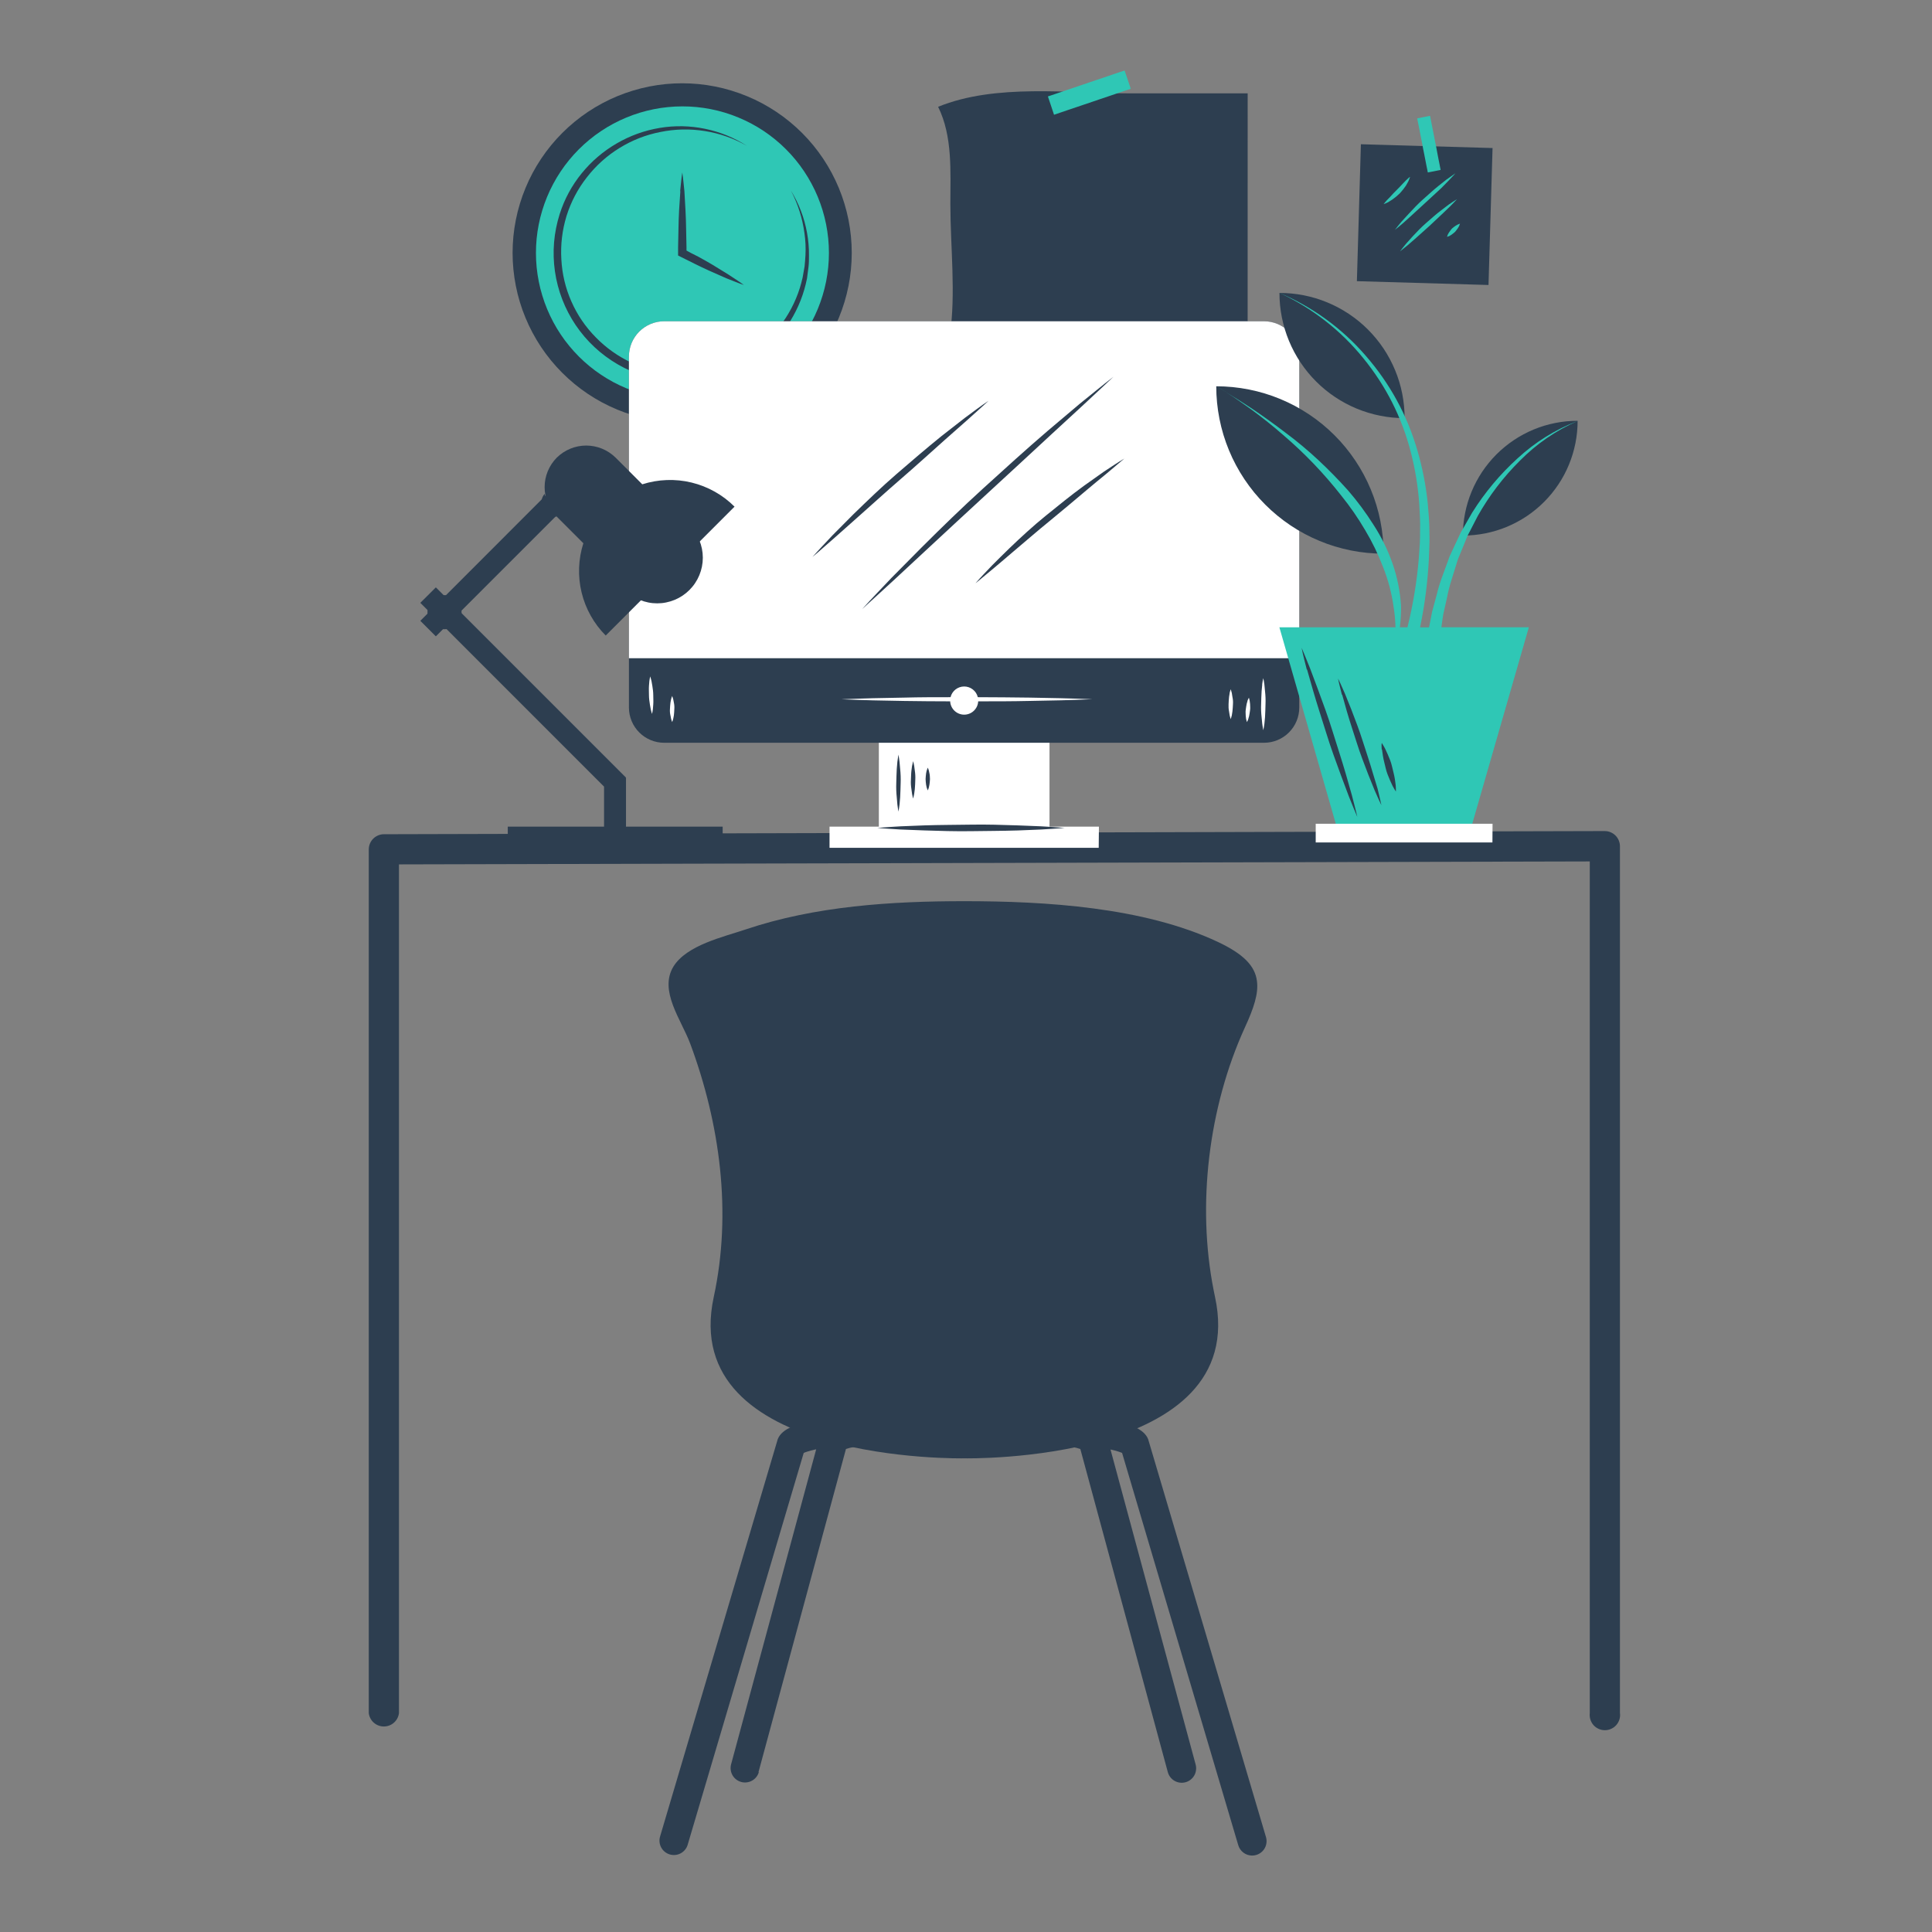 <?xml version="1.0" encoding="UTF-8"?>
<svg xmlns="http://www.w3.org/2000/svg" xmlns:xlink="http://www.w3.org/1999/xlink" width="375pt" height="375pt" viewBox="0 0 375 375" version="1.2">
<rect x="0" y="0" width="375" height="375" fill="#808080" stroke="none"/>
<defs>
<clipPath id="clip1">
  <path d="M 71.578 16 L 314.578 16 L 314.578 360.652 L 71.578 360.652 Z M 71.578 16 "/>
</clipPath>
<clipPath id="clip2">
  <path d="M 203 13.402 L 220 13.402 L 220 23 L 203 23 Z M 203 13.402 "/>
</clipPath>
</defs>
<g id="surface1">
<g clip-path="url(#clip1)" clip-rule="nonzero">
<path style=" stroke:none;fill-rule:nonzero;fill:rgb(17.65%,24.309%,31.369%);fill-opacity:1;" d="M 165.324 49.09 C 165.324 50.168 165.27 51.242 165.164 52.316 C 165.059 53.391 164.902 54.457 164.691 55.512 C 164.48 56.57 164.219 57.613 163.906 58.648 C 163.594 59.68 163.23 60.691 162.82 61.688 C 162.406 62.684 161.945 63.66 161.438 64.609 C 160.93 65.562 160.379 66.484 159.777 67.383 C 159.18 68.277 158.539 69.145 157.855 69.977 C 157.172 70.809 156.445 71.609 155.684 72.371 C 154.922 73.133 154.125 73.855 153.293 74.539 C 152.457 75.223 151.594 75.867 150.695 76.465 C 149.801 77.062 148.875 77.617 147.926 78.125 C 146.977 78.633 146 79.094 145.004 79.508 C 144.008 79.922 142.996 80.285 141.965 80.598 C 140.934 80.91 139.887 81.172 138.832 81.383 C 137.773 81.594 136.707 81.75 135.637 81.855 C 134.562 81.961 133.488 82.016 132.41 82.016 C 131.328 82.016 130.254 81.961 129.18 81.855 C 128.109 81.75 127.043 81.59 125.984 81.379 C 124.926 81.168 123.883 80.906 122.852 80.594 C 121.82 80.281 120.805 79.918 119.809 79.504 C 118.812 79.09 117.84 78.629 116.887 78.121 C 115.938 77.613 115.012 77.059 114.117 76.461 C 113.219 75.859 112.355 75.219 111.523 74.535 C 110.688 73.852 109.891 73.125 109.129 72.363 C 108.367 71.602 107.645 70.801 106.961 69.969 C 106.277 69.133 105.633 68.27 105.035 67.371 C 104.438 66.477 103.883 65.551 103.375 64.598 C 102.867 63.648 102.406 62.676 101.996 61.676 C 101.582 60.68 101.219 59.668 100.906 58.633 C 100.594 57.602 100.332 56.559 100.125 55.5 C 99.914 54.441 99.758 53.375 99.652 52.305 C 99.547 51.23 99.492 50.152 99.492 49.074 C 99.496 47.996 99.547 46.922 99.652 45.848 C 99.762 44.773 99.918 43.707 100.129 42.652 C 100.34 41.594 100.602 40.551 100.918 39.516 C 101.23 38.484 101.594 37.473 102.008 36.477 C 102.418 35.48 102.879 34.504 103.387 33.555 C 103.898 32.602 104.453 31.68 105.051 30.785 C 105.648 29.887 106.293 29.023 106.977 28.188 C 107.66 27.355 108.383 26.559 109.148 25.797 C 109.91 25.035 110.707 24.312 111.543 23.629 C 112.375 22.941 113.242 22.301 114.137 21.703 C 115.035 21.105 115.961 20.551 116.91 20.043 C 117.863 19.535 118.836 19.074 119.832 18.664 C 120.828 18.25 121.844 17.891 122.875 17.578 C 123.906 17.266 124.949 17.004 126.008 16.793 C 127.066 16.586 128.129 16.426 129.203 16.32 C 130.277 16.219 131.352 16.164 132.43 16.164 C 133.508 16.168 134.582 16.219 135.656 16.324 C 136.727 16.434 137.793 16.59 138.848 16.801 C 139.906 17.012 140.949 17.273 141.98 17.59 C 143.012 17.902 144.023 18.266 145.02 18.68 C 146.016 19.09 146.988 19.551 147.938 20.059 C 148.887 20.57 149.809 21.121 150.707 21.723 C 151.602 22.32 152.465 22.961 153.297 23.648 C 154.133 24.332 154.93 25.055 155.691 25.816 C 156.453 26.578 157.176 27.379 157.859 28.211 C 158.539 29.043 159.184 29.91 159.781 30.805 C 160.379 31.703 160.934 32.625 161.438 33.574 C 161.945 34.527 162.406 35.5 162.82 36.496 C 163.23 37.492 163.594 38.504 163.906 39.535 C 164.219 40.566 164.48 41.613 164.691 42.668 C 164.902 43.727 165.059 44.793 165.164 45.863 C 165.27 46.938 165.324 48.012 165.324 49.09 Z M 289.703 28.734 L 264.148 27.996 L 263.371 54.574 L 288.918 55.316 Z M 314.43 332.516 L 314.43 164.262 C 314.43 163.871 314.355 163.492 314.203 163.133 C 314.055 162.77 313.84 162.449 313.566 162.176 C 313.289 161.898 312.969 161.684 312.605 161.535 C 312.246 161.383 311.867 161.309 311.477 161.309 L 74.531 161.922 C 74.137 161.922 73.762 161.996 73.398 162.148 C 73.039 162.297 72.719 162.512 72.441 162.785 C 72.164 163.062 71.953 163.383 71.801 163.746 C 71.652 164.105 71.578 164.484 71.578 164.875 L 71.578 332.516 C 71.621 332.875 71.727 333.215 71.895 333.531 C 72.062 333.852 72.281 334.129 72.551 334.367 C 72.82 334.609 73.125 334.789 73.461 334.918 C 73.797 335.047 74.148 335.109 74.508 335.109 C 74.867 335.109 75.215 335.047 75.555 334.918 C 75.891 334.789 76.195 334.609 76.465 334.367 C 76.734 334.129 76.953 333.852 77.121 333.531 C 77.289 333.215 77.395 332.875 77.438 332.516 L 77.438 167.777 L 308.574 167.203 L 308.574 332.516 C 308.551 332.727 308.547 332.934 308.566 333.141 C 308.586 333.352 308.625 333.555 308.688 333.754 C 308.75 333.953 308.832 334.145 308.934 334.328 C 309.035 334.508 309.156 334.68 309.293 334.836 C 309.434 334.992 309.586 335.133 309.754 335.258 C 309.922 335.379 310.102 335.484 310.293 335.57 C 310.484 335.656 310.684 335.723 310.887 335.766 C 311.09 335.809 311.297 335.832 311.508 335.832 C 311.715 335.832 311.922 335.809 312.125 335.766 C 312.332 335.723 312.527 335.656 312.719 335.57 C 312.91 335.484 313.09 335.379 313.258 335.258 C 313.426 335.133 313.578 334.992 313.719 334.836 C 313.855 334.68 313.977 334.508 314.078 334.328 C 314.184 334.145 314.266 333.953 314.328 333.754 C 314.387 333.555 314.43 333.352 314.449 333.141 C 314.465 332.934 314.461 332.727 314.438 332.516 Z M 121.5 150.926 L 89.336 118.758 L 112.914 95.188 L 109.887 92.184 L 86.34 115.75 L 84.598 114.008 L 81.586 117.012 L 83.328 118.758 L 81.586 120.5 L 84.598 123.512 L 86.34 121.77 L 117.246 152.684 L 117.246 163.84 L 121.504 163.84 L 121.504 150.98 L 121.445 150.98 Z M 147.223 343.969 L 164.199 281.25 C 165.676 280.742 170.66 279.613 186.258 279.613 L 187.629 279.613 C 203.227 279.613 208.23 280.742 209.691 281.25 L 226.672 343.969 C 226.77 344.328 226.93 344.652 227.16 344.949 C 227.387 345.242 227.66 345.48 227.984 345.664 C 228.305 345.848 228.652 345.965 229.02 346.008 C 229.387 346.055 229.75 346.031 230.109 345.934 C 230.469 345.836 230.793 345.672 231.086 345.445 C 231.383 345.219 231.621 344.941 231.805 344.621 C 231.988 344.297 232.102 343.953 232.148 343.582 C 232.195 343.215 232.172 342.852 232.074 342.492 L 214.91 278.992 C 214.535 276.414 211.48 274 187.668 274 L 186.293 274 C 162.48 274 159.426 276.414 159.047 278.992 L 141.895 342.492 C 141.805 342.848 141.785 343.207 141.836 343.57 C 141.887 343.934 142.004 344.273 142.188 344.59 C 142.375 344.906 142.609 345.176 142.902 345.398 C 143.191 345.621 143.516 345.781 143.867 345.879 C 144.219 345.977 144.578 346.004 144.941 345.957 C 145.309 345.914 145.648 345.805 145.969 345.625 C 146.289 345.445 146.562 345.215 146.793 344.926 C 147.02 344.641 147.188 344.32 147.289 343.969 Z M 164.465 280.121 C 164.496 280 164.512 279.879 164.52 279.754 C 164.512 279.879 164.496 280 164.465 280.121 Z M 209.359 280.121 C 209.332 280.004 209.316 279.883 209.309 279.762 C 209.316 279.879 209.332 279.996 209.359 280.113 Z M 209.309 279.754 Z M 164.52 279.754 Z M 243.84 360.043 C 244.195 359.938 244.52 359.77 244.805 359.535 C 245.094 359.301 245.328 359.023 245.504 358.695 C 245.68 358.371 245.785 358.023 245.824 357.652 C 245.863 357.285 245.828 356.922 245.723 356.566 L 222.98 279.773 C 222.469 277.457 219.391 276.48 216.707 275.891 C 211.09 274.652 201.367 274.023 187.82 274.023 L 185.992 274.023 C 172.445 274.023 162.73 274.652 157.105 275.891 C 154.422 276.48 151.344 277.457 150.832 279.773 L 128.09 356.566 C 128 356.918 127.98 357.273 128.027 357.629 C 128.074 357.988 128.188 358.324 128.367 358.641 C 128.543 358.957 128.773 359.227 129.059 359.453 C 129.34 359.676 129.656 359.84 130.004 359.945 C 130.348 360.047 130.703 360.082 131.062 360.047 C 131.422 360.016 131.762 359.914 132.086 359.746 C 132.406 359.582 132.684 359.359 132.922 359.086 C 133.156 358.812 133.332 358.504 133.449 358.16 L 156 282.012 C 157.477 281.371 163.59 279.613 185.992 279.613 L 187.809 279.613 C 210.211 279.613 216.312 281.371 217.797 282.012 L 240.348 358.16 C 240.434 358.449 240.562 358.719 240.738 358.965 C 240.91 359.211 241.117 359.426 241.359 359.605 C 241.598 359.785 241.863 359.922 242.148 360.02 C 242.434 360.113 242.727 360.16 243.027 360.164 C 243.305 360.164 243.574 360.125 243.84 360.043 Z M 156.355 280.719 Z M 156.355 280.719 Z M 156.355 280.719 Z M 156.355 280.719 C 156.352 280.699 156.352 280.676 156.355 280.652 C 156.352 280.672 156.352 280.691 156.355 280.711 Z M 217.473 280.719 Z M 217.473 280.719 Z M 217.473 280.719 Z M 217.473 280.719 Z M 217.473 280.719 Z M 217.473 280.719 Z M 217.473 280.719 Z M 217.473 280.719 Z M 156.363 280.719 Z M 217.473 280.719 Z M 156.363 280.719 Z M 217.473 280.719 Z M 217.473 280.719 Z M 156.363 280.719 Z M 217.465 280.719 Z M 156.363 280.719 Z M 156.363 280.719 "/>
</g>
<path style=" stroke:none;fill-rule:nonzero;fill:rgb(17.65%,24.309%,31.369%);fill-opacity:1;" d="M 242.164 79.348 L 219.562 79.348 C 213.523 79.348 207.484 79.348 201.449 79.348 C 198.148 79.359 194.875 79.086 191.621 78.527 C 190.691 78.367 181.828 76.965 181.777 76.512 C 181.379 72.867 183.82 68.828 184.352 65.23 C 185.57 56.977 184.465 47.922 184.465 39.578 C 184.465 33.355 184.93 26.457 182.086 20.73 C 193.27 16.172 207.398 18.121 219.289 18.121 L 242.172 18.121 Z M 287.93 30.254 L 265.785 29.605 L 265.188 50.004 L 287.332 50.656 Z M 98.559 164.559 L 140.27 164.559 L 140.27 160.453 L 98.559 160.453 Z M 98.559 164.559 "/>
<g clip-path="url(#clip2)" clip-rule="nonzero">
<path style=" stroke:none;fill-rule:nonzero;fill:rgb(18.43%,78.04%,70.979%);fill-opacity:1;" d="M 219.48 17.23 L 218.188 17.664 L 216.469 18.246 L 215.164 18.691 L 213.449 19.266 L 212.152 19.711 L 210.43 20.293 L 209.125 20.734 L 207.41 21.312 L 206.105 21.754 L 204.586 22.273 L 203.734 19.719 L 203.398 18.719 L 203.988 18.52 L 205.293 18.078 L 207.008 17.496 L 208.312 17.059 L 210.023 16.477 L 211.332 16.031 L 213.051 15.449 L 214.352 15.012 L 216.062 14.43 L 217.363 13.988 L 218.285 13.691 L 218.742 15.035 Z M 219.48 17.23 "/>
</g>
<path style=" stroke:none;fill-rule:nonzero;fill:rgb(100%,100%,100%);fill-opacity:1;" d="M 203.707 160.453 L 170.586 160.453 L 170.586 138.699 L 203.707 138.699 Z M 213.301 160.453 L 161.012 160.453 L 161.012 164.559 L 213.258 164.559 Z M 213.301 160.453 "/>
<path style=" stroke:none;fill-rule:nonzero;fill:rgb(18.43%,78.04%,70.979%);fill-opacity:1;" d="M 160.895 49.09 C 160.895 50.02 160.848 50.949 160.758 51.879 C 160.664 52.805 160.527 53.723 160.348 54.637 C 160.164 55.551 159.941 56.453 159.668 57.344 C 159.398 58.234 159.086 59.113 158.73 59.973 C 158.375 60.832 157.977 61.672 157.539 62.496 C 157.098 63.316 156.621 64.113 156.105 64.887 C 155.586 65.664 155.031 66.41 154.441 67.129 C 153.852 67.852 153.227 68.539 152.57 69.199 C 151.91 69.855 151.223 70.48 150.504 71.074 C 149.781 71.664 149.035 72.219 148.262 72.734 C 147.488 73.254 146.691 73.73 145.871 74.172 C 145.047 74.609 144.207 75.008 143.348 75.363 C 142.488 75.723 141.613 76.035 140.723 76.305 C 139.832 76.574 138.93 76.801 138.016 76.984 C 137.102 77.168 136.184 77.305 135.258 77.395 C 134.328 77.484 133.402 77.531 132.469 77.531 C 131.539 77.531 130.609 77.488 129.684 77.395 C 128.758 77.305 127.836 77.168 126.922 76.988 C 126.012 76.805 125.109 76.582 124.219 76.312 C 123.328 76.039 122.449 75.727 121.59 75.371 C 120.73 75.016 119.891 74.617 119.066 74.18 C 118.246 73.742 117.449 73.262 116.676 72.746 C 115.898 72.23 115.152 71.676 114.434 71.086 C 113.711 70.496 113.023 69.871 112.363 69.211 C 111.707 68.555 111.082 67.863 110.492 67.145 C 109.898 66.426 109.344 65.68 108.828 64.906 C 108.309 64.133 107.832 63.332 107.391 62.512 C 106.953 61.691 106.555 60.852 106.199 59.992 C 105.84 59.129 105.527 58.254 105.258 57.363 C 104.984 56.473 104.758 55.57 104.578 54.656 C 104.395 53.742 104.258 52.824 104.164 51.898 C 104.074 50.969 104.027 50.039 104.027 49.109 C 104.027 48.18 104.07 47.25 104.16 46.32 C 104.25 45.395 104.387 44.477 104.57 43.562 C 104.75 42.648 104.977 41.746 105.246 40.855 C 105.516 39.961 105.828 39.086 106.184 38.227 C 106.539 37.363 106.934 36.523 107.375 35.703 C 107.812 34.879 108.289 34.082 108.805 33.309 C 109.32 32.531 109.875 31.785 110.465 31.066 C 111.055 30.344 111.68 29.656 112.336 28.996 C 112.996 28.336 113.684 27.711 114.402 27.121 C 115.121 26.527 115.867 25.973 116.641 25.457 C 117.414 24.938 118.211 24.457 119.031 24.02 C 119.855 23.578 120.695 23.18 121.555 22.824 C 122.414 22.465 123.289 22.152 124.18 21.879 C 125.07 21.609 125.973 21.383 126.887 21.199 C 127.797 21.016 128.719 20.879 129.645 20.789 C 130.57 20.695 131.5 20.648 132.43 20.648 C 133.363 20.648 134.293 20.691 135.219 20.781 C 136.148 20.871 137.066 21.008 137.98 21.188 C 138.895 21.371 139.801 21.594 140.691 21.863 C 141.582 22.137 142.461 22.449 143.32 22.805 C 144.184 23.16 145.023 23.559 145.844 23.996 C 146.668 24.434 147.465 24.914 148.242 25.43 C 149.016 25.949 149.766 26.504 150.484 27.094 C 151.207 27.684 151.895 28.309 152.555 28.969 C 153.215 29.625 153.84 30.316 154.43 31.035 C 155.023 31.758 155.578 32.504 156.094 33.277 C 156.613 34.055 157.094 34.852 157.531 35.676 C 157.973 36.496 158.371 37.336 158.727 38.199 C 159.082 39.059 159.398 39.938 159.668 40.828 C 159.938 41.719 160.164 42.625 160.348 43.539 C 160.527 44.453 160.664 45.371 160.758 46.301 C 160.848 47.227 160.895 48.156 160.895 49.09 Z M 160.895 49.09 "/>
<path style=" stroke:none;fill-rule:nonzero;fill:rgb(17.65%,24.309%,31.369%);fill-opacity:1;" d="M 153.512 36.988 C 155.066 39.52 156.109 42.246 156.641 45.168 C 156.91 46.633 157.035 48.109 157.02 49.598 C 157.02 50.336 157.02 51.074 156.93 51.816 L 156.641 54.031 C 156.059 56.988 154.977 59.746 153.395 62.309 C 151.809 64.875 149.828 67.078 147.445 68.922 C 145.047 70.789 142.395 72.16 139.488 73.039 C 136.582 73.918 133.613 74.246 130.586 74.02 C 129.648 73.949 128.715 73.828 127.793 73.652 C 126.867 73.48 125.957 73.254 125.059 72.977 C 124.16 72.699 123.281 72.371 122.418 71.996 C 121.559 71.617 120.719 71.195 119.906 70.723 C 119.094 70.25 118.309 69.734 117.555 69.176 C 116.797 68.617 116.078 68.016 115.391 67.375 C 114.703 66.73 114.051 66.055 113.441 65.34 C 112.832 64.625 112.262 63.875 111.734 63.098 C 111.211 62.316 110.73 61.512 110.293 60.676 C 109.859 59.844 109.473 58.988 109.133 58.109 C 108.793 57.234 108.508 56.34 108.27 55.43 C 108.031 54.52 107.844 53.598 107.711 52.668 C 107.578 51.738 107.496 50.801 107.469 49.863 C 107.441 48.922 107.465 47.984 107.543 47.047 C 107.621 46.109 107.754 45.18 107.938 44.258 C 108.121 43.336 108.355 42.426 108.641 41.527 C 109.57 38.625 110.992 35.992 112.914 33.629 C 114.82 31.293 117.074 29.367 119.68 27.852 C 122.285 26.336 125.074 25.328 128.047 24.828 C 130.988 24.34 133.918 24.395 136.836 24.996 C 139.754 25.598 142.469 26.703 144.98 28.312 C 142.438 26.859 139.719 25.902 136.828 25.438 C 133.938 24.977 131.055 25.035 128.188 25.617 C 125.352 26.172 122.707 27.207 120.25 28.723 C 117.793 30.234 115.68 32.137 113.91 34.418 C 112.137 36.68 110.82 39.184 109.961 41.926 C 109.125 44.664 108.789 47.465 108.957 50.324 C 109.105 53.18 109.754 55.914 110.91 58.527 C 112.066 61.145 113.648 63.465 115.66 65.496 C 116.652 66.512 117.727 67.43 118.883 68.25 C 120.039 69.07 121.258 69.781 122.543 70.383 C 123.828 70.984 125.156 71.465 126.527 71.824 C 127.898 72.188 129.293 72.426 130.703 72.535 C 132.117 72.645 133.531 72.629 134.941 72.484 C 136.352 72.34 137.738 72.074 139.102 71.68 C 140.465 71.285 141.781 70.773 143.051 70.145 C 144.32 69.512 145.523 68.773 146.66 67.926 C 148.984 66.207 150.934 64.137 152.504 61.715 C 154.078 59.289 155.172 56.668 155.793 53.844 L 156.168 51.719 C 156.258 50.98 156.281 50.285 156.34 49.562 C 156.418 48.117 156.352 46.676 156.141 45.242 C 155.75 42.336 154.875 39.586 153.512 36.988 Z M 132.055 37.113 L 131.816 40.746 C 131.676 43.168 131.691 45.598 131.617 48.02 L 131.617 49.594 L 134.836 51.203 C 135.766 51.66 136.695 52.109 137.633 52.531 L 140.973 54.008 C 142.109 54.441 143.223 54.93 144.387 55.316 C 143.398 54.574 142.367 53.957 141.355 53.27 L 138.227 51.348 C 137.34 50.824 136.438 50.316 135.531 49.82 L 134.172 49.133 C 133.766 48.914 133.059 48.535 133.25 48.625 C 133.25 48.625 133.25 48.625 133.25 48.586 L 133.25 48.047 C 133.176 45.625 133.191 43.199 133.051 40.777 L 132.844 37.113 C 132.703 35.902 132.621 34.691 132.43 33.473 C 132.238 34.691 132.156 35.902 132.016 37.113 Z M 86.289 115.516 C 85.852 115.512 85.426 115.598 85.02 115.766 C 84.617 115.93 84.258 116.172 83.945 116.48 C 83.637 116.789 83.395 117.148 83.227 117.555 C 83.059 117.957 82.973 118.383 82.973 118.82 C 82.973 119.258 83.059 119.68 83.227 120.086 C 83.395 120.492 83.633 120.852 83.941 121.16 C 84.254 121.473 84.609 121.711 85.016 121.879 C 85.422 122.047 85.844 122.133 86.285 122.129 C 86.723 122.129 87.145 122.047 87.551 121.879 C 87.957 121.707 88.312 121.469 88.621 121.156 C 88.934 120.848 89.172 120.488 89.34 120.082 C 89.508 119.676 89.59 119.254 89.59 118.816 C 89.59 118.375 89.504 117.953 89.336 117.547 C 89.168 117.145 88.926 116.785 88.617 116.477 C 88.305 116.168 87.945 115.93 87.543 115.762 C 87.137 115.594 86.711 115.512 86.273 115.516 Z M 86.289 115.516 "/>
<path style=" stroke:none;fill-rule:nonzero;fill:rgb(17.65%,24.309%,31.369%);fill-opacity:1;" d="M 252.188 69.195 L 252.188 137.332 C 252.188 137.781 252.145 138.227 252.055 138.668 C 251.969 139.105 251.84 139.535 251.668 139.949 C 251.496 140.363 251.285 140.758 251.035 141.129 C 250.785 141.504 250.5 141.848 250.184 142.168 C 249.867 142.484 249.523 142.766 249.148 143.016 C 248.777 143.266 248.383 143.477 247.969 143.648 C 247.555 143.82 247.125 143.949 246.688 144.039 C 246.246 144.125 245.801 144.172 245.352 144.172 L 128.918 144.172 C 128.469 144.172 128.023 144.129 127.582 144.039 C 127.141 143.953 126.715 143.824 126.301 143.652 C 125.887 143.48 125.492 143.27 125.117 143.02 C 124.746 142.77 124.398 142.488 124.082 142.168 C 123.762 141.852 123.48 141.508 123.23 141.133 C 122.98 140.762 122.77 140.367 122.598 139.949 C 122.426 139.535 122.297 139.109 122.207 138.668 C 122.117 138.227 122.074 137.781 122.074 137.332 L 122.074 69.195 C 122.074 68.746 122.117 68.301 122.207 67.863 C 122.297 67.422 122.426 66.992 122.598 66.578 C 122.77 66.164 122.98 65.77 123.23 65.398 C 123.48 65.023 123.762 64.68 124.082 64.359 C 124.398 64.043 124.746 63.762 125.117 63.512 C 125.492 63.262 125.887 63.051 126.301 62.879 C 126.715 62.707 127.141 62.578 127.582 62.488 C 128.023 62.402 128.469 62.359 128.918 62.359 L 245.352 62.359 C 245.801 62.359 246.246 62.402 246.688 62.492 C 247.125 62.578 247.555 62.711 247.969 62.883 C 248.383 63.055 248.777 63.266 249.148 63.512 C 249.523 63.762 249.867 64.047 250.184 64.363 C 250.5 64.68 250.785 65.027 251.035 65.398 C 251.285 65.773 251.496 66.168 251.668 66.582 C 251.84 66.996 251.969 67.422 252.055 67.863 C 252.145 68.305 252.188 68.746 252.188 69.195 Z M 252.188 69.195 "/>
<path style=" stroke:none;fill-rule:nonzero;fill:rgb(100%,100%,100%);fill-opacity:1;" d="M 252.188 69.195 L 252.188 127.758 L 122.074 127.758 L 122.074 69.195 C 122.074 68.746 122.117 68.301 122.207 67.863 C 122.297 67.422 122.426 66.992 122.598 66.578 C 122.77 66.164 122.98 65.77 123.23 65.398 C 123.48 65.023 123.762 64.68 124.082 64.359 C 124.398 64.043 124.746 63.762 125.117 63.512 C 125.492 63.262 125.887 63.051 126.301 62.879 C 126.715 62.707 127.141 62.578 127.582 62.488 C 128.023 62.402 128.469 62.359 128.918 62.359 L 245.352 62.359 C 245.801 62.359 246.246 62.402 246.688 62.492 C 247.125 62.578 247.555 62.711 247.969 62.883 C 248.383 63.055 248.777 63.266 249.148 63.512 C 249.523 63.762 249.867 64.047 250.184 64.363 C 250.5 64.68 250.785 65.027 251.035 65.398 C 251.285 65.773 251.496 66.168 251.668 66.582 C 251.84 66.996 251.969 67.422 252.055 67.863 C 252.145 68.305 252.188 68.746 252.188 69.195 Z M 205.922 135.523 L 199.84 135.406 C 196.488 135.355 193.145 135.34 189.793 135.324 C 189.719 135.027 189.602 134.754 189.438 134.496 C 189.27 134.238 189.07 134.016 188.828 133.828 C 188.59 133.641 188.324 133.496 188.035 133.395 C 187.746 133.297 187.449 133.246 187.145 133.246 C 186.84 133.246 186.543 133.297 186.258 133.395 C 185.969 133.496 185.703 133.641 185.465 133.828 C 185.223 134.016 185.02 134.238 184.855 134.496 C 184.691 134.754 184.57 135.027 184.5 135.324 C 181.496 135.324 178.5 135.324 175.5 135.406 L 169.41 135.523 C 167.391 135.59 165.359 135.637 163.328 135.73 C 165.359 135.828 167.391 135.863 169.41 135.938 L 175.5 136.055 C 178.453 136.109 181.453 136.117 184.426 136.129 C 184.445 136.48 184.527 136.812 184.672 137.129 C 184.816 137.445 185.02 137.723 185.27 137.965 C 185.523 138.203 185.812 138.391 186.137 138.52 C 186.461 138.648 186.797 138.715 187.145 138.715 C 187.496 138.715 187.832 138.648 188.156 138.52 C 188.48 138.391 188.77 138.203 189.02 137.965 C 189.273 137.723 189.473 137.445 189.621 137.129 C 189.766 136.812 189.848 136.48 189.867 136.129 C 193.188 136.129 196.508 136.129 199.84 136.051 L 205.922 135.93 C 207.949 135.855 209.973 135.82 212.004 135.723 C 209.957 135.629 207.938 135.582 205.922 135.523 Z M 245 132.891 L 244.879 134.152 C 244.812 135 244.82 135.844 244.785 136.684 C 244.746 137.527 244.785 138.367 244.879 139.215 L 245 140.48 C 245.074 140.898 245.109 141.32 245.207 141.742 C 245.309 141.32 245.348 140.898 245.418 140.48 L 245.539 139.215 C 245.605 138.367 245.598 137.527 245.633 136.684 C 245.672 135.844 245.633 135 245.539 134.152 L 245.418 132.891 C 245.348 132.469 245.301 132.047 245.207 131.625 C 245.102 132.031 245.043 132.453 244.984 132.875 Z M 242.156 135.996 L 241.988 136.582 C 241.891 136.973 241.863 137.363 241.797 137.762 C 241.73 138.16 241.797 138.551 241.797 138.949 L 241.867 139.555 C 241.91 139.762 241.965 139.965 242.031 140.16 C 242.129 139.977 242.211 139.785 242.281 139.586 L 242.445 139.004 C 242.547 138.609 242.57 138.219 242.637 137.828 C 242.703 137.438 242.637 137.031 242.637 136.633 L 242.562 136.035 C 242.523 135.828 242.473 135.621 242.406 135.422 C 242.309 135.602 242.219 135.789 242.141 135.984 Z M 238.68 134.52 L 238.562 135.258 C 238.496 135.738 238.496 136.211 238.465 136.684 C 238.438 137.156 238.465 137.629 238.562 138.109 L 238.68 138.848 C 238.734 139.098 238.805 139.344 238.887 139.586 C 238.969 139.344 239.039 139.098 239.094 138.848 L 239.211 138.109 C 239.285 137.629 239.277 137.156 239.316 136.684 C 239.352 136.211 239.316 135.738 239.211 135.258 L 239.094 134.52 C 239.039 134.27 238.969 134.023 238.887 133.781 C 238.777 134.047 238.738 134.301 238.664 134.535 Z M 126.039 132.211 L 125.965 133.125 C 125.922 133.73 125.965 134.344 125.965 134.949 C 125.965 135.555 126.055 136.16 126.148 136.766 L 126.312 137.672 C 126.391 137.969 126.453 138.273 126.562 138.574 C 126.645 138.266 126.664 137.961 126.723 137.652 L 126.797 136.734 C 126.844 136.121 126.797 135.516 126.797 134.91 C 126.797 134.305 126.711 133.695 126.613 133.094 L 126.453 132.188 C 126.371 131.883 126.312 131.59 126.199 131.285 C 126.121 131.598 126.098 131.898 126.039 132.211 Z M 130.262 135.723 L 130.141 136.352 C 130.07 136.773 130.074 137.195 130.039 137.613 C 130.004 138.035 130.039 138.465 130.141 138.883 L 130.262 139.512 C 130.316 139.727 130.387 139.941 130.469 140.148 C 130.551 139.941 130.617 139.727 130.672 139.512 L 130.793 138.883 C 130.859 138.465 130.859 138.043 130.887 137.613 C 130.918 137.188 130.887 136.773 130.793 136.352 L 130.672 135.723 C 130.617 135.508 130.547 135.297 130.469 135.09 C 130.383 135.297 130.316 135.508 130.262 135.723 Z M 130.262 135.723 "/>
<path style=" stroke:none;fill-rule:nonzero;fill:rgb(17.65%,24.309%,31.369%);fill-opacity:1;" d="M 136.418 108.25 C 136.418 108.832 136.359 109.406 136.246 109.977 C 136.133 110.547 135.965 111.102 135.742 111.641 C 135.52 112.176 135.246 112.688 134.922 113.172 C 134.602 113.656 134.234 114.102 133.82 114.516 C 133.41 114.926 132.965 115.293 132.48 115.617 C 131.996 115.941 131.484 116.211 130.949 116.434 C 130.41 116.656 129.855 116.824 129.285 116.938 C 128.715 117.055 128.141 117.109 127.559 117.109 C 126.977 117.109 126.402 117.055 125.832 116.938 C 125.262 116.824 124.707 116.656 124.168 116.434 C 123.633 116.211 123.121 115.941 122.637 115.617 C 122.152 115.293 121.707 114.926 121.297 114.516 C 120.883 114.102 120.516 113.656 120.195 113.172 C 119.871 112.688 119.598 112.176 119.375 111.641 C 119.152 111.102 118.984 110.547 118.871 109.977 C 118.758 109.406 118.699 108.832 118.699 108.25 C 118.699 107.668 118.758 107.09 118.871 106.52 C 118.984 105.949 119.152 105.395 119.375 104.859 C 119.598 104.32 119.871 103.809 120.195 103.328 C 120.516 102.844 120.883 102.395 121.297 101.984 C 121.707 101.57 122.152 101.203 122.637 100.883 C 123.121 100.559 123.633 100.285 124.168 100.062 C 124.707 99.84 125.262 99.672 125.832 99.559 C 126.402 99.445 126.977 99.387 127.559 99.387 C 128.141 99.387 128.715 99.445 129.285 99.559 C 129.855 99.672 130.41 99.84 130.949 100.062 C 131.484 100.285 131.996 100.559 132.48 100.883 C 132.965 101.203 133.41 101.57 133.82 101.984 C 134.234 102.395 134.602 102.844 134.922 103.328 C 135.246 103.809 135.52 104.32 135.742 104.859 C 135.965 105.395 136.133 105.949 136.246 106.52 C 136.359 107.09 136.418 107.668 136.418 108.25 Z M 243.973 190.422 C 243.598 187.469 241.344 185.152 236.34 182.805 C 221.961 176.062 202.902 174.918 187.215 174.918 C 173.043 174.918 158.273 175.848 144.734 180.402 C 140.461 181.844 133.285 183.438 130.711 187.609 C 127.848 192.312 132.246 197.949 133.965 202.555 C 139.762 218.137 142.086 235.355 138.543 251.723 C 131.5 284.211 187.188 283.062 187.188 283.062 C 187.188 283.062 242.871 284.184 235.832 251.723 C 235.75 251.309 235.66 250.898 235.578 250.477 C 232.281 233.879 234.574 214.914 241.617 199.461 C 243.344 195.73 244.305 192.852 243.973 190.422 Z M 243.973 190.422 "/>
<path style=" stroke:none;fill-rule:nonzero;fill:rgb(17.65%,24.309%,31.369%);fill-opacity:1;" d="M 142.574 98.34 L 117.57 123.355 C 116.422 122.207 115.453 120.922 114.656 119.504 C 113.863 118.086 113.273 116.59 112.891 115.008 C 112.508 113.43 112.344 111.828 112.402 110.203 C 112.461 108.578 112.738 106.992 113.23 105.441 L 108.062 100.273 C 107.691 99.898 107.359 99.488 107.062 99.047 C 106.77 98.605 106.523 98.137 106.32 97.648 C 106.121 97.156 105.969 96.652 105.863 96.133 C 105.762 95.613 105.711 95.086 105.711 94.555 C 105.711 94.023 105.762 93.5 105.863 92.98 C 105.969 92.461 106.121 91.953 106.32 91.465 C 106.523 90.973 106.77 90.508 107.062 90.066 C 107.359 89.621 107.691 89.215 108.062 88.836 C 108.441 88.465 108.852 88.129 109.293 87.836 C 109.734 87.543 110.199 87.297 110.691 87.094 C 111.18 86.891 111.684 86.738 112.207 86.637 C 112.727 86.535 113.25 86.48 113.781 86.48 C 114.312 86.48 114.836 86.535 115.355 86.637 C 115.875 86.738 116.383 86.891 116.871 87.094 C 117.363 87.297 117.828 87.543 118.27 87.836 C 118.711 88.129 119.121 88.465 119.5 88.836 L 124.664 94.004 C 126.211 93.512 127.797 93.234 129.422 93.176 C 131.047 93.117 132.648 93.277 134.227 93.66 C 135.805 94.043 137.305 94.633 138.723 95.426 C 140.141 96.223 141.422 97.191 142.574 98.34 Z M 142.574 98.34 "/>
<path style=" stroke:none;fill-rule:nonzero;fill:rgb(17.65%,24.309%,31.369%);fill-opacity:1;" d="M 306.215 81.676 C 306.215 82.406 306.18 83.133 306.109 83.859 C 306.035 84.586 305.93 85.305 305.789 86.023 C 305.645 86.738 305.469 87.445 305.258 88.145 C 305.047 88.84 304.801 89.527 304.523 90.203 C 304.242 90.875 303.934 91.535 303.59 92.18 C 303.246 92.824 302.871 93.449 302.465 94.055 C 302.059 94.66 301.625 95.246 301.164 95.812 C 300.699 96.375 300.211 96.914 299.695 97.43 C 299.18 97.945 298.641 98.438 298.074 98.898 C 297.512 99.363 296.926 99.797 296.32 100.203 C 295.715 100.605 295.09 100.98 294.445 101.324 C 293.801 101.668 293.141 101.98 292.469 102.262 C 291.793 102.539 291.109 102.785 290.41 102.996 C 289.711 103.207 289.004 103.383 288.289 103.527 C 287.574 103.668 286.852 103.773 286.129 103.844 C 285.402 103.918 284.672 103.953 283.945 103.953 C 283.941 103.223 283.98 102.492 284.051 101.77 C 284.121 101.043 284.227 100.32 284.371 99.605 C 284.512 98.891 284.688 98.184 284.898 97.484 C 285.109 96.785 285.355 96.098 285.637 95.426 C 285.914 94.75 286.227 94.09 286.57 93.449 C 286.914 92.805 287.289 92.18 287.691 91.57 C 288.098 90.965 288.531 90.379 288.996 89.816 C 289.457 89.25 289.945 88.711 290.461 88.195 C 290.977 87.68 291.52 87.191 292.082 86.727 C 292.645 86.266 293.23 85.828 293.836 85.426 C 294.445 85.02 295.07 84.645 295.711 84.301 C 296.355 83.957 297.016 83.645 297.688 83.367 C 298.363 83.086 299.051 82.844 299.746 82.629 C 300.445 82.418 301.152 82.242 301.867 82.102 C 302.582 81.957 303.305 81.852 304.031 81.781 C 304.758 81.711 305.484 81.676 306.215 81.676 Z M 272.637 81.156 C 272.637 80.363 272.598 79.566 272.52 78.777 C 272.441 77.984 272.324 77.195 272.172 76.418 C 272.016 75.637 271.824 74.863 271.594 74.102 C 271.363 73.34 271.094 72.59 270.789 71.855 C 270.484 71.121 270.145 70.402 269.77 69.699 C 269.395 68.996 268.988 68.316 268.547 67.652 C 268.105 66.992 267.629 66.352 267.125 65.738 C 266.621 65.121 266.086 64.535 265.523 63.969 C 264.961 63.406 264.371 62.875 263.758 62.367 C 263.141 61.863 262.504 61.391 261.844 60.949 C 261.18 60.508 260.5 60.098 259.797 59.723 C 259.094 59.348 258.375 59.008 257.641 58.703 C 256.906 58.398 256.156 58.133 255.395 57.902 C 254.633 57.672 253.863 57.477 253.082 57.32 C 252.301 57.168 251.516 57.051 250.723 56.973 C 249.934 56.895 249.137 56.855 248.344 56.859 C 248.344 57.652 248.379 58.449 248.457 59.238 C 248.535 60.031 248.652 60.82 248.809 61.598 C 248.961 62.379 249.156 63.152 249.387 63.914 C 249.617 64.676 249.883 65.422 250.188 66.16 C 250.492 66.895 250.832 67.613 251.207 68.316 C 251.582 69.02 251.988 69.699 252.434 70.363 C 252.875 71.023 253.348 71.664 253.852 72.277 C 254.355 72.895 254.891 73.48 255.453 74.043 C 256.016 74.609 256.605 75.141 257.219 75.645 C 257.836 76.152 258.473 76.625 259.137 77.066 C 259.797 77.508 260.48 77.918 261.18 78.293 C 261.883 78.668 262.602 79.008 263.336 79.312 C 264.07 79.617 264.82 79.883 265.582 80.113 C 266.344 80.344 267.113 80.539 267.895 80.691 C 268.676 80.848 269.461 80.965 270.254 81.043 C 271.047 81.121 271.84 81.16 272.637 81.156 Z M 268.555 107.465 C 268.555 106.402 268.5 105.34 268.398 104.281 C 268.293 103.223 268.137 102.172 267.93 101.129 C 267.723 100.086 267.465 99.055 267.156 98.035 C 266.848 97.016 266.488 96.016 266.082 95.035 C 265.676 94.051 265.219 93.09 264.719 92.152 C 264.215 91.211 263.672 90.301 263.078 89.418 C 262.488 88.531 261.855 87.68 261.18 86.855 C 260.508 86.031 259.793 85.246 259.039 84.492 C 258.289 83.742 257.5 83.027 256.68 82.352 C 255.855 81.676 255.004 81.043 254.117 80.453 C 253.234 79.863 252.324 79.316 251.387 78.812 C 250.445 78.312 249.488 77.859 248.504 77.449 C 247.52 77.043 246.52 76.684 245.504 76.375 C 244.484 76.066 243.453 75.809 242.41 75.602 C 241.367 75.395 240.316 75.238 239.258 75.133 C 238.199 75.031 237.137 74.977 236.074 74.977 C 236.074 76.043 236.125 77.102 236.23 78.16 C 236.336 79.223 236.492 80.273 236.699 81.316 C 236.906 82.359 237.164 83.391 237.473 84.41 C 237.781 85.426 238.141 86.426 238.547 87.41 C 238.953 88.395 239.406 89.355 239.91 90.293 C 240.41 91.23 240.957 92.145 241.547 93.027 C 242.141 93.91 242.773 94.766 243.445 95.59 C 244.121 96.41 244.836 97.199 245.586 97.949 C 246.34 98.703 247.125 99.418 247.949 100.09 C 248.77 100.766 249.625 101.398 250.508 101.992 C 251.395 102.582 252.305 103.129 253.242 103.629 C 254.18 104.133 255.141 104.586 256.125 104.992 C 257.105 105.402 258.105 105.758 259.125 106.066 C 260.145 106.375 261.172 106.633 262.219 106.844 C 263.262 107.051 264.312 107.207 265.371 107.309 C 266.43 107.414 267.488 107.465 268.555 107.465 Z M 268.555 107.465 "/>
<path style=" stroke:none;fill-rule:nonzero;fill:rgb(18.43%,78.04%,70.979%);fill-opacity:1;" d="M 236.051 74.926 C 236.695 75.289 237.316 75.664 237.941 76.055 C 237.316 75.715 236.695 75.289 236.051 74.926 Z M 280.141 119.23 L 280.879 115.93 C 281.094 114.82 281.367 113.727 281.707 112.648 L 282.711 109.422 L 282.961 108.617 L 283.281 107.828 L 283.922 106.27 L 284.883 103.914 L 285.273 103.176 L 286.824 100.164 C 289.062 96.195 291.797 92.605 295.031 89.398 C 298.273 86.125 302.004 83.562 306.223 81.711 C 301.887 83.383 298.012 85.789 294.594 88.934 C 291.156 92.051 288.203 95.578 285.738 99.516 L 284.012 102.527 L 283.574 103.266 L 283.207 104.055 L 282.469 105.629 L 281.73 107.207 L 281.367 107.996 L 281.074 108.809 L 279.875 112.082 C 279.48 113.172 279.145 114.281 278.871 115.41 L 277.965 118.77 C 277.758 119.77 277.566 120.766 277.383 121.77 L 275.633 121.77 C 276.555 117.348 277.125 112.879 277.352 108.367 L 277.449 105.73 C 277.492 104.852 277.449 103.965 277.449 103.086 C 277.449 101.332 277.285 99.574 277.137 97.816 C 276.785 94.309 276.117 90.863 275.129 87.477 C 273.145 80.605 269.801 74.469 265.105 69.07 C 262.816 66.422 260.254 64.062 257.426 62 C 254.594 59.938 251.566 58.219 248.344 56.852 C 251.496 58.309 254.441 60.105 257.184 62.238 C 259.926 64.371 262.395 66.785 264.582 69.484 C 269.008 74.902 272.094 80.996 273.84 87.773 C 274.699 91.105 275.25 94.492 275.484 97.926 C 275.574 99.641 275.691 101.352 275.633 103.094 C 275.633 103.953 275.633 104.809 275.574 105.664 L 275.402 108.242 C 275.027 112.809 274.289 117.312 273.188 121.762 L 271.711 121.762 C 271.887 120.363 271.961 118.961 271.934 117.551 C 271.758 114.742 271.207 112.008 270.281 109.348 C 269.348 106.703 268.117 104.203 266.59 101.848 C 265.113 99.508 263.473 97.293 261.668 95.203 C 259.824 93.145 257.898 91.176 255.879 89.293 C 253.863 87.414 251.762 85.66 249.574 84.031 C 247.398 82.371 245.188 80.781 242.934 79.262 C 241.27 78.16 239.59 77.105 237.883 76.07 C 239.566 77.125 241.211 78.285 242.812 79.43 C 245.012 81.039 247.137 82.742 249.184 84.531 C 253.309 88.066 257.039 91.973 260.383 96.25 C 262.07 98.34 263.59 100.543 264.949 102.859 C 266.324 105.145 267.484 107.531 268.434 110.02 C 269.426 112.496 270.105 115.055 270.48 117.691 C 270.699 119.039 270.828 120.395 270.863 121.762 L 248.328 121.762 L 259.805 161.738 L 285.234 161.738 L 296.75 121.746 L 279.773 121.746 C 279.883 120.898 280.004 120.02 280.141 119.207 Z M 280.141 119.23 "/>
<path style=" stroke:none;fill-rule:nonzero;fill:rgb(100%,100%,100%);fill-opacity:1;" d="M 289.68 163.516 L 255.379 163.516 L 255.379 159.891 L 289.703 159.891 Z M 289.68 163.516 "/>
<path style=" stroke:none;fill-rule:nonzero;fill:rgb(17.65%,24.309%,31.369%);fill-opacity:1;" d="M 170.289 160.695 C 171.805 160.555 173.316 160.488 174.828 160.387 L 179.379 160.207 C 182.402 160.105 185.43 160.113 188.465 160.062 C 191.496 160.008 194.516 160.105 197.551 160.207 L 202.09 160.387 C 203.602 160.488 205.125 160.555 206.637 160.695 C 205.125 160.844 203.602 160.902 202.09 161.008 L 197.551 161.191 C 194.516 161.285 191.488 161.285 188.465 161.332 C 185.438 161.375 182.402 161.285 179.379 161.184 L 174.828 161.008 C 173.316 160.902 171.805 160.844 170.289 160.695 Z M 174.18 147.855 L 174.062 149.238 C 173.996 150.16 174.004 151.082 173.965 152.004 C 173.93 152.93 173.965 153.844 174.062 154.766 L 174.18 156.156 C 174.254 156.613 174.293 157.078 174.387 157.535 C 174.492 157.078 174.527 156.613 174.602 156.156 L 174.719 154.766 C 174.785 153.844 174.777 152.93 174.816 152.004 C 174.852 151.082 174.816 150.16 174.719 149.238 L 174.594 147.855 C 174.527 147.391 174.484 146.934 174.387 146.469 C 174.297 146.934 174.262 147.391 174.18 147.855 Z M 177.031 148.645 L 176.91 149.555 C 176.836 150.16 176.844 150.766 176.809 151.371 C 176.77 151.977 176.809 152.582 176.91 153.188 L 177.031 154.094 C 177.098 154.398 177.141 154.699 177.238 155.004 C 177.332 154.699 177.371 154.398 177.441 154.094 L 177.562 153.188 C 177.629 152.582 177.629 151.977 177.656 151.371 C 177.688 150.766 177.656 150.16 177.562 149.555 L 177.441 148.645 C 177.371 148.344 177.332 148.039 177.238 147.738 C 177.133 148.078 177.133 148.344 177.035 148.645 Z M 179.871 149.555 L 179.754 150.109 C 179.688 150.477 179.695 150.848 179.656 151.215 C 179.672 151.582 179.703 151.949 179.754 152.316 L 179.871 152.871 C 179.93 153.059 180 153.242 180.078 153.422 C 180.16 153.242 180.23 153.059 180.285 152.871 L 180.402 152.316 C 180.457 151.949 180.492 151.582 180.508 151.215 C 180.469 150.848 180.508 150.477 180.402 150.109 L 180.285 149.555 C 180.23 149.363 180.16 149.18 180.078 149 C 180.004 149.18 179.938 149.367 179.879 149.555 Z M 147.664 236.84 C 147.715 239.586 147.469 242.305 146.93 244.996 C 146.41 247.672 145.598 250.418 145.688 253.363 C 145.727 254.82 145.941 256.254 146.324 257.66 C 146.723 259.055 147.258 260.398 147.926 261.684 C 149.348 264.219 151.176 266.418 153.41 268.277 C 155.625 270.109 158.086 271.512 160.789 272.488 C 163.457 273.438 166.195 274.055 169.012 274.34 C 171.801 274.598 174.59 274.598 177.375 274.34 C 174.605 274.281 171.855 274.016 169.125 273.543 C 166.414 273.121 163.793 272.383 161.262 271.328 C 158.75 270.297 156.457 268.898 154.383 267.141 C 152.328 265.387 150.66 263.316 149.387 260.93 C 148.746 259.754 148.23 258.523 147.844 257.238 C 147.477 255.965 147.266 254.664 147.207 253.34 C 147.074 250.699 147.777 248.023 148.184 245.219 C 148.582 242.422 148.676 239.617 148.469 236.801 C 148.23 234.004 147.676 231.273 146.801 228.605 C 147.359 231.32 147.648 234.066 147.664 236.84 Z M 154.605 254.648 L 155.098 256.074 L 155.77 257.438 L 156.508 258.754 C 157.648 260.477 159.047 261.957 160.703 263.195 C 162.359 264.43 164.18 265.348 166.156 265.945 L 167.633 266.312 L 169.109 266.566 L 170.586 266.633 C 171.086 266.633 171.59 266.594 172.062 266.543 C 171.582 266.402 171.102 266.285 170.621 266.18 L 169.219 265.754 L 167.855 265.289 L 166.527 264.719 C 164.777 263.961 163.148 262.996 161.641 261.832 C 160.09 260.715 158.695 259.43 157.461 257.969 L 156.547 256.863 L 155.711 255.68 L 154.898 254.465 C 154.664 254.035 154.418 253.605 154.16 253.18 C 154.355 253.664 154.473 254.152 154.605 254.648 Z M 227.379 250.504 C 227.113 252.031 226.75 253.535 226.293 255.016 C 225.469 257.98 224.188 260.73 222.449 263.266 C 220.738 265.812 218.562 267.863 215.914 269.414 C 214.605 270.211 213.215 270.816 211.738 271.23 C 210.242 271.684 208.715 271.906 207.152 271.895 C 208.73 272.238 210.32 272.285 211.914 272.043 C 213.523 271.77 215.059 271.277 216.527 270.566 C 219.496 269.062 221.938 266.949 223.852 264.223 C 225.637 261.504 226.867 258.551 227.543 255.363 C 227.855 253.801 228.066 252.223 228.184 250.633 C 228.266 249.047 228.242 247.465 228.117 245.883 C 227.902 247.426 227.711 248.977 227.379 250.504 Z M 141.238 195.223 C 141.035 193.957 141.168 192.727 141.629 191.531 C 142.551 189.316 145.074 188.246 147.605 187.617 C 150.168 186.836 152.773 186.246 155.41 185.641 C 156.723 185.328 158.035 185.047 159.367 184.789 C 160.695 184.531 162.016 184.258 163.352 183.957 C 161.984 183.875 160.629 183.957 159.254 183.957 C 157.883 183.957 156.539 184.176 155.18 184.34 C 152.469 184.723 149.793 185.266 147.148 185.973 C 145.766 186.352 144.457 186.898 143.215 187.617 C 141.844 188.414 140.906 189.566 140.402 191.074 C 140.012 192.508 140.012 193.941 140.402 195.379 C 140.789 196.707 141.309 197.98 141.969 199.195 C 141.633 197.887 141.387 196.562 141.238 195.223 Z M 188.426 181.812 C 190.039 181.852 191.656 181.91 193.27 181.984 C 196.488 182.125 199.699 182.219 202.863 182.609 C 206.055 182.871 209.207 183.363 212.32 184.09 L 214.645 184.672 L 216.941 185.41 L 219.223 186.199 C 219.961 186.516 220.699 186.828 221.473 187.117 C 220.801 186.656 220.117 186.223 219.414 185.793 L 217.25 184.633 L 214.984 183.676 L 212.668 182.84 C 209.531 181.895 206.332 181.25 203.07 180.914 C 199.816 180.637 196.555 180.559 193.293 180.676 C 191.668 180.762 190.047 180.859 188.426 180.973 C 186.809 181.156 185.195 181.297 183.586 181.547 C 185.188 181.68 186.805 181.719 188.426 181.812 Z M 188.426 181.812 "/>
<path style=" stroke:none;fill-rule:nonzero;fill:rgb(17.65%,24.309%,31.369%);fill-opacity:1;" d="M 105.711 95.859 C 105.797 96.117 105.812 96.348 105.895 96.598 C 105.922 96.809 105.973 97.016 106.051 97.219 C 106.137 97.582 106.281 97.922 106.492 98.238 C 106.672 98.582 106.891 98.898 107.156 99.184 C 107.289 99.363 107.434 99.527 107.59 99.684 C 107.723 99.883 107.895 100.039 108.043 100.273 C 107.793 100.285 107.547 100.266 107.305 100.223 C 107.051 100.152 106.805 100.062 106.566 99.957 C 106.086 99.695 105.695 99.332 105.398 98.871 C 105.133 98.371 105.027 97.84 105.082 97.277 C 105.125 97.023 105.191 96.777 105.281 96.539 C 105.391 96.289 105.531 96.062 105.711 95.859 Z M 121.035 113.941 L 123.566 111.727 C 125.242 110.25 126.844 108.684 128.48 107.172 C 130.121 105.656 131.664 104.031 133.199 102.402 L 135.488 99.941 C 136.227 99.086 136.961 98.266 137.699 97.379 C 136.801 98.051 135.953 98.789 135.082 99.484 L 132.543 101.699 C 130.867 103.176 129.266 104.742 127.617 106.262 C 125.973 107.785 124.438 109.41 122.902 111.039 L 120.621 113.5 C 119.883 114.355 119.145 115.176 118.406 116.055 C 119.293 115.375 120.141 114.645 121.035 113.941 Z M 118.227 110.879 L 119.484 109.969 C 120.309 109.348 121.055 108.641 121.84 107.969 C 122.621 107.297 123.312 106.492 123.941 105.707 L 124.902 104.492 C 125.188 104.055 125.508 103.641 125.758 103.176 C 125.301 103.441 124.895 103.766 124.457 104.055 L 123.246 105.016 C 122.449 105.664 121.719 106.383 120.953 107.047 C 120.184 107.711 119.477 108.484 118.82 109.262 L 117.793 110.418 C 117.484 110.84 117.145 111.227 116.855 111.676 C 117.344 111.438 117.758 111.16 118.215 110.879 Z M 110.973 91.449 L 112.332 91.449 L 112.988 91.523 C 113.852 91.633 114.684 91.855 115.484 92.195 C 116.301 92.488 117.062 92.887 117.77 93.395 L 118.309 93.777 L 118.812 94.219 L 119.32 94.676 C 119.473 94.859 119.641 95.027 119.816 95.188 C 119.758 94.953 119.691 94.719 119.609 94.492 L 119.297 93.828 L 118.887 93.223 L 118.414 92.656 C 117.711 91.926 116.891 91.375 115.945 91.008 C 115.004 90.641 114.027 90.488 113.016 90.551 L 112.277 90.652 L 111.539 90.816 L 110.867 91.098 C 110.652 91.207 110.441 91.336 110.242 91.473 C 110.5 91.496 110.699 91.473 110.957 91.449 Z M 73.266 180.691 L 73.09 193.738 C 72.988 202.43 72.996 211.121 72.941 219.816 C 72.891 228.516 72.988 237.207 73.082 245.898 L 73.266 258.945 C 73.371 263.285 73.43 267.637 73.578 271.984 C 73.719 267.637 73.785 263.285 73.887 258.945 L 74.066 245.898 C 74.168 237.207 74.16 228.508 74.211 219.816 C 74.266 211.129 74.168 202.43 74.066 193.738 L 73.887 180.691 C 73.785 176.352 73.719 172 73.578 167.652 C 73.43 172 73.371 176.352 73.266 180.691 Z M 224.176 163.539 L 228.125 163.715 C 230.762 163.82 233.395 163.812 236.031 163.863 C 238.664 163.914 241.293 163.82 243.93 163.715 L 247.879 163.539 C 249.199 163.438 250.512 163.367 251.836 163.23 C 250.512 163.082 249.199 163.023 247.879 162.91 L 243.93 162.734 C 241.293 162.637 238.664 162.637 236.031 162.586 C 233.395 162.535 230.762 162.629 228.125 162.742 L 224.176 162.918 C 222.863 163.023 221.539 163.082 220.227 163.23 C 221.539 163.367 222.898 163.43 224.176 163.539 Z M 311.277 204.887 L 311.102 219.352 C 310.996 228.996 311.004 238.641 310.953 248.277 C 310.902 257.91 310.996 267.562 311.102 277.207 L 311.277 291.672 C 311.383 296.492 311.441 301.312 311.586 306.137 C 311.734 301.312 311.793 296.492 311.898 291.672 L 312.074 277.207 C 312.18 267.562 312.18 257.918 312.223 248.277 C 312.266 238.633 312.18 228.996 312.074 219.352 L 311.898 204.887 C 311.793 200.066 311.727 195.246 311.586 190.422 C 311.426 195.238 311.359 200.059 311.254 204.883 Z M 253.703 129.957 L 254.891 134.113 C 255.688 136.883 256.602 139.617 257.453 142.371 C 258.301 145.125 259.297 147.828 260.293 150.527 L 261.812 154.582 C 262.367 155.91 262.875 157.262 263.461 158.586 C 263.148 157.176 262.758 155.785 262.406 154.383 L 261.223 150.227 C 260.418 147.457 259.512 144.727 258.66 141.973 C 257.812 139.215 256.816 136.516 255.812 133.812 L 254.293 129.758 C 253.746 128.43 253.238 127.078 252.645 125.758 C 252.906 127.16 253.297 128.547 253.645 129.949 Z M 260.523 134.859 L 261.402 138 C 262 140.082 262.707 142.133 263.355 144.199 C 264.008 146.27 264.797 148.293 265.57 150.309 L 266.789 153.336 C 267.238 154.324 267.645 155.328 268.133 156.289 C 267.918 155.219 267.629 154.168 267.395 153.105 L 266.449 149.988 C 265.844 147.898 265.145 145.855 264.484 143.781 C 263.828 141.703 263.047 139.688 262.273 137.672 L 261.055 134.652 C 260.602 133.664 260.199 132.652 259.711 131.699 C 259.918 132.75 260.211 133.797 260.465 134.852 Z M 268.242 145.465 L 268.422 146.695 C 268.547 147.508 268.781 148.297 268.961 149.098 C 269.137 149.895 269.461 150.66 269.785 151.422 L 270.301 152.551 C 270.516 152.914 270.695 153.289 270.945 153.645 C 270.945 153.207 270.945 152.797 270.902 152.375 L 270.73 151.148 C 270.598 150.328 270.363 149.547 270.184 148.742 C 270.008 147.938 269.684 147.184 269.359 146.422 L 268.84 145.293 C 268.629 144.934 268.449 144.555 268.199 144.199 C 268.117 144.621 268.176 145.035 268.184 145.457 Z M 268.242 145.465 "/>
<path style=" stroke:none;fill-rule:nonzero;fill:rgb(18.43%,78.04%,70.979%);fill-opacity:1;" d="M 279.625 32.984 L 279.391 33.031 L 277.84 33.34 L 277.137 33.473 L 277.059 33.059 L 276.871 32.152 L 276.637 30.941 L 276.457 30.016 L 276.215 28.805 L 276.047 27.883 L 275.809 26.672 L 275.625 25.75 L 275.387 24.539 L 275.203 23.625 L 275.078 22.973 L 276.031 22.789 L 277.574 22.484 L 277.75 23.395 L 277.988 24.605 L 278.172 25.527 L 278.406 26.738 L 278.586 27.656 L 278.828 28.867 L 279 29.789 L 279.234 31 L 279.418 31.914 Z M 272.98 34.922 C 272.777 35.148 272.562 35.367 272.34 35.586 C 271.91 36.02 271.52 36.484 271.078 36.898 C 270.637 37.312 270.234 37.77 269.816 38.223 C 269.609 38.441 269.395 38.664 269.172 38.887 C 268.973 39.129 268.754 39.344 268.555 39.625 C 268.855 39.516 269.148 39.391 269.434 39.246 C 269.703 39.086 269.969 38.922 270.234 38.746 C 270.762 38.375 271.254 37.969 271.711 37.52 C 272.137 37.055 272.531 36.562 272.887 36.043 C 273.047 35.77 273.203 35.488 273.352 35.207 C 273.484 34.918 273.598 34.621 273.699 34.316 C 273.441 34.477 273.234 34.715 273.004 34.922 Z M 280.836 34.793 L 279.25 36.051 C 278.199 36.891 277.219 37.809 276.207 38.699 C 275.195 39.594 274.281 40.578 273.367 41.566 L 272.016 43.043 C 271.594 43.566 271.152 44.07 270.754 44.617 C 271.293 44.211 271.785 43.758 272.309 43.332 L 273.785 42 L 276.738 39.293 L 279.734 36.531 L 281.133 35.105 C 281.59 34.609 282.07 34.137 282.512 33.629 C 281.949 33.996 281.41 34.41 280.859 34.793 Z M 281.207 39.699 L 279.73 40.828 C 278.734 41.566 277.801 42.43 276.852 43.25 C 275.898 44.07 275.035 44.977 274.18 45.898 L 272.922 47.305 C 272.531 47.789 272.117 48.27 271.75 48.781 C 272.258 48.402 272.723 47.988 273.227 47.598 L 274.645 46.371 L 277.434 43.875 L 280.156 41.316 L 281.508 40.016 C 281.938 39.559 282.395 39.129 282.812 38.656 C 282.254 38.98 281.75 39.344 281.211 39.699 Z M 282.953 43.574 L 282.555 43.805 C 282.297 43.977 282.051 44.164 281.816 44.371 C 281.617 44.605 281.43 44.852 281.258 45.109 L 281.027 45.508 C 280.957 45.66 280.902 45.812 280.859 45.973 C 281.027 45.93 281.168 45.855 281.324 45.805 L 281.723 45.566 C 281.965 45.395 282.199 45.207 282.422 45.008 C 282.625 44.77 282.809 44.523 282.984 44.27 L 283.215 43.871 C 283.281 43.719 283.34 43.562 283.383 43.406 C 283.242 43.453 283.109 43.508 282.977 43.574 Z M 282.953 43.574 "/>
<path style=" stroke:none;fill-rule:nonzero;fill:rgb(17.65%,24.309%,31.369%);fill-opacity:1;" d="M 192.555 33.754 C 193.82 32.621 195.262 31.797 196.879 31.281 C 198.5 30.789 200.16 30.516 201.855 30.461 C 205.234 30.297 208.551 30.969 211.789 31.422 C 214.988 32.082 218.211 32.23 221.461 31.855 C 223.066 31.586 224.629 31.156 226.145 30.562 C 227.707 29.98 229.312 29.562 230.961 29.309 C 229.383 29.797 227.855 30.406 226.375 31.141 C 224.855 31.867 223.273 32.426 221.637 32.824 C 218.285 33.562 214.867 33.133 211.598 32.676 C 208.387 32.004 205.145 31.586 201.867 31.414 C 200.242 31.348 198.637 31.496 197.047 31.855 C 195.43 32.203 193.93 32.836 192.555 33.754 Z M 197.52 43.227 C 199.168 42.852 200.836 42.676 202.527 42.703 C 205.922 42.773 209.289 43.117 212.629 43.73 C 216.055 44.297 219.5 44.465 222.965 44.23 C 224.719 44.062 226.418 43.668 228.066 43.043 C 228.457 42.852 228.863 42.672 229.246 42.48 C 229.629 42.289 229.984 42.059 230.367 41.816 C 230.754 41.574 231.105 41.344 231.426 41.078 C 231.613 40.953 231.754 40.789 231.848 40.582 C 231.941 40.375 231.973 40.16 231.941 39.934 C 231.93 40.395 231.719 40.727 231.305 40.93 C 230.961 41.152 230.566 41.336 230.199 41.543 C 229.828 41.75 229.461 41.891 229.047 42.066 C 228.633 42.246 228.25 42.34 227.852 42.473 C 226.238 42.969 224.59 43.242 222.906 43.293 C 219.516 43.363 216.152 43.094 212.816 42.488 C 209.395 41.91 205.949 41.664 202.48 41.75 C 200.723 41.848 199.004 42.148 197.312 42.645 C 195.645 43.172 194.129 43.988 192.766 45.094 C 194.246 44.207 195.832 43.582 197.52 43.227 Z M 196.562 54.812 C 197.324 54.559 198.102 54.395 198.902 54.316 C 200.504 54.133 202.105 54.133 203.707 54.316 C 205.324 54.406 206.953 54.68 208.621 54.77 C 209.465 54.805 210.297 54.828 211.141 54.77 C 211.98 54.723 212.809 54.598 213.629 54.391 C 212.801 54.348 211.98 54.266 211.16 54.141 C 210.352 54.051 209.547 53.918 208.742 53.766 C 207.125 53.477 205.492 53.219 203.816 53.027 C 202.105 52.875 200.41 52.977 198.73 53.328 C 197.895 53.531 197.09 53.828 196.316 54.215 C 195.562 54.617 194.898 55.137 194.324 55.773 C 195.031 55.363 195.773 55.047 196.562 54.828 Z M 218.75 54.074 L 219.539 54.023 C 220.062 54.023 220.582 54.023 221.105 54.023 C 222.145 54.066 223.195 54.098 224.273 54.172 C 225.375 54.191 226.469 54.102 227.555 53.902 C 228.102 53.766 228.633 53.582 229.152 53.359 L 229.891 52.914 C 230.102 52.738 230.316 52.559 230.508 52.367 C 230.242 52.434 229.984 52.523 229.77 52.605 C 229.559 52.688 229.254 52.723 228.996 52.766 C 228.492 52.863 227.98 52.914 227.469 52.93 C 226.426 52.984 225.383 52.984 224.34 52.93 C 223.254 52.918 222.168 52.965 221.09 53.078 C 220.543 53.172 220 53.297 219.465 53.453 L 218.727 53.777 C 218.484 53.918 218.242 54.051 217.988 54.207 C 218.219 54.164 218.469 54.125 218.75 54.09 Z M 187.254 81.129 L 182.742 84.648 C 179.789 87.035 176.875 89.539 173.988 92.035 C 171.102 94.531 168.34 97.203 165.617 99.848 L 161.586 103.906 C 160.281 105.305 158.961 106.676 157.699 108.109 C 159.172 106.883 160.57 105.598 162.016 104.359 L 166.289 100.562 C 169.141 98.039 171.953 95.477 174.828 92.988 C 177.707 90.5 180.527 87.938 183.371 85.395 L 187.645 81.621 C 189.055 80.34 190.492 79.09 191.891 77.785 C 190.309 78.84 188.789 80 187.254 81.129 Z M 209.648 78.316 L 203.293 83.684 C 199.086 87.293 194.988 91.023 190.879 94.758 C 186.766 98.496 182.801 102.355 178.875 106.27 L 173.027 112.176 C 171.125 114.191 169.191 116.18 167.332 118.23 C 169.398 116.387 171.414 114.488 173.465 112.629 L 179.555 106.973 C 183.621 103.215 187.676 99.418 191.742 95.695 C 195.809 91.977 199.859 88.188 203.941 84.43 L 210.055 78.801 C 212.07 76.898 214.121 75.043 216.129 73.125 C 213.938 74.809 211.828 76.574 209.648 78.316 Z M 214.246 91.562 C 212.957 92.461 211.672 93.375 210.395 94.293 C 207.848 96.148 205.406 98.141 202.961 100.121 C 200.52 102.098 198.191 104.246 195.918 106.426 C 194.789 107.523 193.668 108.629 192.559 109.746 C 191.484 110.898 190.348 112.023 189.348 113.219 C 190.582 112.23 191.762 111.195 192.98 110.207 C 194.199 109.215 195.371 108.16 196.574 107.156 C 198.977 105.133 201.336 103.074 203.773 101.094 C 206.207 99.113 208.586 97.078 210.992 95.062 C 212.191 94.047 213.402 93.047 214.625 92.055 C 215.812 91.031 217.039 90.047 218.227 89.008 C 216.867 89.812 215.57 90.699 214.246 91.562 Z M 214.246 91.562 "/>
</g>
</svg>
